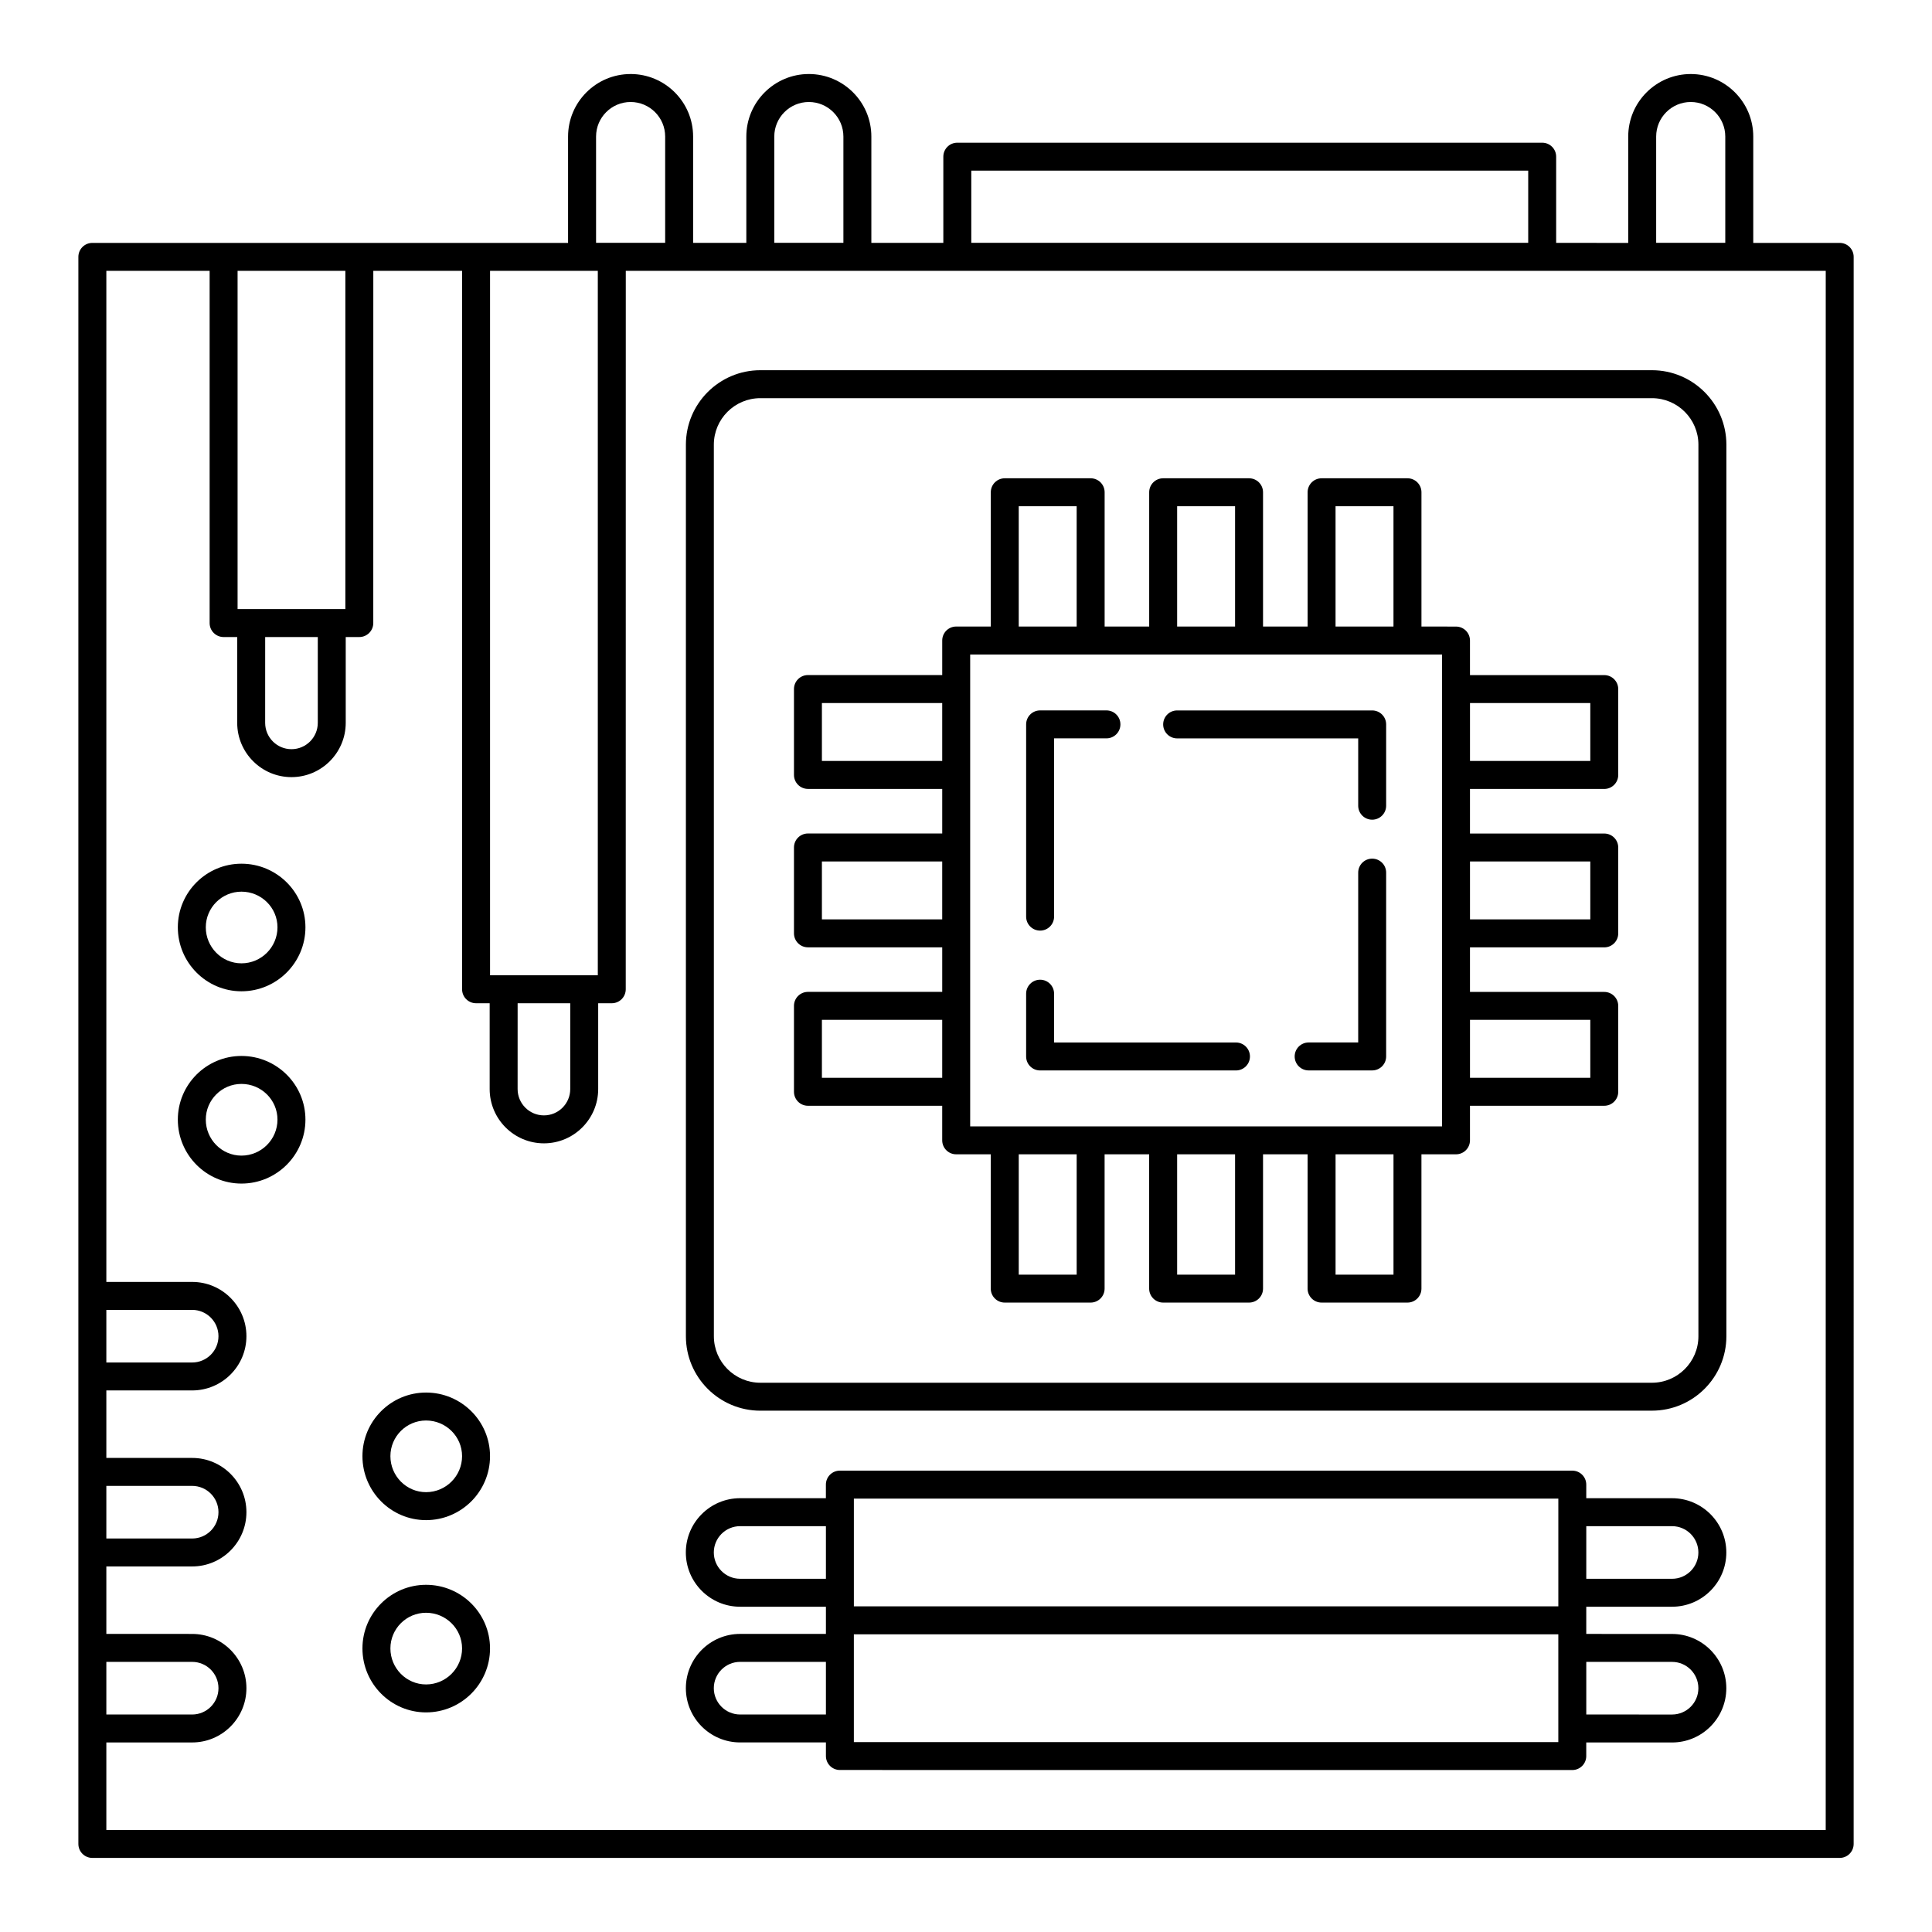 <?xml version="1.0" encoding="UTF-8"?>
<!-- Uploaded to: SVG Repo, www.svgrepo.com, Generator: SVG Repo Mixer Tools -->
<svg fill="#000000" width="800px" height="800px" version="1.1" viewBox="144 144 512 512" xmlns="http://www.w3.org/2000/svg">
 <g>
  <path d="m340.14 569.8h22.738v7.203h-22.738c-7.93 0-14.379 6.453-14.379 14.383 0 7.93 6.449 14.375 14.379 14.375h22.738v3.602c0 2.047 1.656 3.703 3.703 3.703l194.09 0.012c2.047 0 3.703-1.656 3.703-3.703v-3.602h22.738c7.93 0 14.379-6.445 14.379-14.375 0-7.93-6.449-14.383-14.379-14.383l-22.734-0.008v-7.207h22.738c7.93 0 14.379-6.445 14.379-14.375 0-7.93-6.449-14.383-14.379-14.383h-22.738v-3.602c0-2.047-1.656-3.703-3.703-3.703l-194.1-0.004c-2.047 0-3.703 1.656-3.703 3.703v3.602h-22.738c-7.93 0-14.379 6.453-14.379 14.383 0 7.934 6.449 14.379 14.379 14.379zm0 28.559c-3.844 0-6.973-3.125-6.973-6.969 0-3.848 3.125-6.977 6.973-6.977h22.738v13.941zm216.83 7.309h-186.69v-28.555l186.69-0.004zm30.145-21.25c3.844 0 6.973 3.125 6.973 6.977 0 3.844-3.125 6.969-6.973 6.969l-22.734-0.004v-13.941zm0-35.969c3.844 0 6.973 3.125 6.973 6.977 0 3.844-3.125 6.969-6.973 6.969h-22.734v-13.941zm-216.83-7.305h186.69v28.555h-186.69zm-30.145 7.305h22.738v13.941h-22.738c-3.844 0-6.973-3.125-6.973-6.969s3.125-6.973 6.973-6.973z"/>
  <path d="m311.11 163.62c-9.133 0-16.566 7.43-16.566 16.566v28.184h-126.07c-2.047 0-3.703 1.656-3.703 3.703v420.59c0 2.047 1.656 3.703 3.703 3.703h463.06c2.047 0 3.703-1.656 3.703-3.703l0.004-420.59c0-2.047-1.656-3.703-3.703-3.703h-22.906v-28.184c0-9.133-7.43-16.566-16.566-16.566-9.133 0-16.57 7.43-16.57 16.566v28.184l-19.098-0.004v-22.848c0-2.047-1.656-3.703-3.703-3.703h-155c-2.047 0-3.703 1.656-3.703 3.703v22.848h-19.074v-28.184c0-9.133-7.43-16.566-16.566-16.566-9.133 0-16.566 7.434-16.566 16.566v28.184h-14.102v-28.184c0-9.133-7.434-16.566-16.566-16.566zm271.79 16.566c0-5.051 4.109-9.156 9.16-9.156 5.051 0 9.156 4.106 9.156 9.156v28.156h-18.316zm-181.5 9.039h147.59v19.117h-147.59zm-52.207-9.039c0-5.051 4.109-9.156 9.16-9.156s9.156 4.106 9.156 9.156v28.156h-18.316zm-47.23 0c0-5.051 4.106-9.156 9.156-9.156s9.156 4.106 9.156 9.156v28.156h-18.312zm0.461 35.594v186.68h-28.555v-186.68zm-21.246 194.09h13.941v22.742c0 3.848-3.125 6.977-6.973 6.977-3.844 0-6.973-3.125-6.973-6.977zm-66.902-97.047h13.941v22.742c0 3.848-3.125 6.977-6.973 6.977-3.844 0-6.973-3.125-6.973-6.977zm21.246-97.043v89.633h-3.598l-21.355 0.004h-3.606v-89.637zm-63.34 275.35h22.742c3.844 0 6.973 3.125 6.973 6.977 0 3.844-3.125 6.969-6.973 6.969l-22.742-0.004zm0 46.645h22.742c3.844 0 6.973 3.125 6.973 6.969 0 3.848-3.125 6.977-6.973 6.977h-22.742zm0 46.641h22.742c3.844 0 6.973 3.125 6.973 6.977 0 3.844-3.125 6.969-6.973 6.969l-22.742-0.004zm455.65 44.547h-455.65v-23.195h22.742c7.93 0 14.379-6.445 14.379-14.375 0-7.93-6.449-14.383-14.379-14.383l-22.742-0.004v-17.879h22.742c7.93 0 14.379-6.453 14.379-14.383 0-7.93-6.449-14.375-14.379-14.375h-22.742v-17.887h22.742c7.93 0 14.379-6.445 14.379-14.375s-6.449-14.383-14.379-14.383l-22.742-0.004v-267.94h27.371v93.34c0 2.047 1.656 3.703 3.703 3.703h3.606v22.742c0 7.93 6.449 14.383 14.379 14.383 7.93 0 14.379-6.453 14.379-14.383v-22.742h3.598c2.047 0 3.703-1.656 3.703-3.703l0.008-93.34h23.527v190.39c0 2.047 1.656 3.703 3.703 3.703h3.606v22.742c0 7.93 6.449 14.383 14.379 14.383 7.93 0 14.379-6.453 14.379-14.383v-22.742h3.598c2.047 0 3.703-1.656 3.703-3.703l0.012-190.39h318z"/>
  <path d="m345.5 517.84h236.28c10.879 0 19.73-8.848 19.73-19.73v-236.27c0-10.883-8.852-19.73-19.73-19.73h-236.28c-10.879 0-19.73 8.848-19.73 19.73v236.28c0 10.879 8.852 19.727 19.73 19.727zm-12.324-256c0-6.793 5.527-12.32 12.32-12.32h236.28c6.793 0 12.32 5.527 12.32 12.32v236.28c0 6.793-5.527 12.32-12.32 12.32h-236.27c-6.793 0-12.32-5.527-12.32-12.32z"/>
  <path d="m419.64 427.68h51.906c2.047 0 3.703-1.656 3.703-3.703 0-2.047-1.656-3.703-3.703-3.703h-48.203v-12.938c0-2.047-1.656-3.703-3.703-3.703s-3.703 1.656-3.703 3.703v16.641c-0.004 2.047 1.652 3.703 3.703 3.703z"/>
  <path d="m507.64 371.55c-2.047 0-3.703 1.656-3.703 3.703v45.012h-13.133c-2.047 0-3.703 1.656-3.703 3.703s1.656 3.703 3.703 3.703h16.836c2.047 0 3.703-1.656 3.703-3.703v-48.715c0.004-2.047-1.652-3.703-3.703-3.703z"/>
  <path d="m455.96 339.68h47.977v17.844c0 2.047 1.656 3.703 3.703 3.703s3.703-1.656 3.703-3.703v-21.547c0-2.047-1.656-3.703-3.703-3.703h-51.684c-2.047 0-3.703 1.656-3.703 3.703s1.66 3.703 3.707 3.703z"/>
  <path d="m419.64 390.62c2.047 0 3.703-1.656 3.703-3.703v-47.246h13.875c2.047 0 3.703-1.656 3.703-3.703s-1.656-3.703-3.703-3.703h-17.578c-2.047 0-3.703 1.656-3.703 3.703v50.949c-0.004 2.047 1.652 3.703 3.703 3.703z"/>
  <path d="m358.11 437.04h35.586v9.16c0 2.047 1.656 3.703 3.703 3.703h9.164v35.59c0 2.047 1.656 3.703 3.703 3.703h22.762c2.047 0 3.703-1.656 3.703-3.703v-35.59h11.809v35.59c0 2.047 1.656 3.703 3.703 3.703h22.77c2.047 0 3.703-1.656 3.703-3.703v-35.59h11.812v35.59c0 2.047 1.656 3.703 3.703 3.703h22.762c2.047 0 3.703-1.656 3.703-3.703v-35.59h9.16c2.047 0 3.703-1.656 3.703-3.703v-9.16h35.586c2.047 0 3.703-1.656 3.703-3.703v-22.762c0-2.047-1.656-3.703-3.703-3.703h-35.586v-11.809h35.586c2.047 0 3.703-1.656 3.703-3.703v-22.762c0-2.047-1.656-3.703-3.703-3.703h-35.586v-11.816h35.586c2.047 0 3.703-1.656 3.703-3.703v-22.762c0-2.047-1.656-3.703-3.703-3.703h-35.586v-9.16c0-2.047-1.656-3.703-3.703-3.703l-9.156-0.012v-35.582c0-2.047-1.656-3.703-3.703-3.703h-22.762c-2.047 0-3.703 1.656-3.703 3.703v35.582h-11.816v-35.582c0-2.047-1.656-3.703-3.703-3.703h-22.762c-2.047 0-3.703 1.656-3.703 3.703v35.582h-11.809v-35.582c0-2.047-1.656-3.703-3.703-3.703h-22.762c-2.047 0-3.703 1.656-3.703 3.703v35.582h-9.168c-2.047 0-3.703 1.656-3.703 3.703v9.16h-35.586c-2.047 0-3.703 1.656-3.703 3.703v22.762c0 2.047 1.656 3.703 3.703 3.703h35.586v11.816h-35.586c-2.047 0-3.703 1.656-3.703 3.703v22.762c0 2.047 1.656 3.703 3.703 3.703h35.586v11.809h-35.586c-2.047 0-3.703 1.656-3.703 3.703v22.762c-0.004 2.055 1.652 3.715 3.699 3.715zm71.219 44.75h-15.352v-31.887h15.352zm41.977 0h-15.352v-31.887h15.352zm41.984 0h-15.352v-31.887h15.352zm52.156-67.516v15.352h-31.883v-15.352zm0-41.977v15.352h-31.883v-15.352zm0-41.988v15.352h-31.883v-15.352zm-67.512-52.152h15.352v31.879h-15.352zm-41.98 0h15.352v31.879h-15.352zm-41.98 0h15.352v31.879h-15.352zm-12.867 39.289h125.05v125.05h-125.05zm-39.293 28.219v-15.352h31.883v15.352zm0 41.984v-15.352h31.883v15.352zm0 26.625h31.883v15.352h-31.883z"/>
  <path d="m207.99 372.89c-9.297 0-16.863 7.562-16.863 16.859 0 9.348 7.566 16.953 16.863 16.953 9.348 0 16.953-7.606 16.953-16.953 0-9.301-7.606-16.859-16.953-16.859zm0 26.402c-5.215 0-9.453-4.285-9.453-9.543 0-5.211 4.238-9.449 9.453-9.449 5.266 0 9.543 4.238 9.543 9.449 0 5.258-4.281 9.543-9.543 9.543z"/>
  <path d="m207.99 423.84c-9.297 0-16.863 7.566-16.863 16.867 0 9.348 7.566 16.953 16.863 16.953 9.348 0 16.953-7.606 16.953-16.953 0-9.297-7.606-16.867-16.953-16.867zm0 26.41c-5.215 0-9.453-4.285-9.453-9.543 0-5.215 4.238-9.457 9.453-9.457 5.266 0 9.543 4.238 9.543 9.457 0 5.258-4.281 9.543-9.543 9.543z"/>
  <path d="m256.91 513.04c-9.297 0-16.859 7.562-16.859 16.859 0 9.348 7.562 16.953 16.859 16.953 9.348 0 16.953-7.606 16.953-16.953 0-9.301-7.606-16.859-16.953-16.859zm0 26.398c-5.211 0-9.449-4.285-9.449-9.543 0-5.211 4.238-9.449 9.449-9.449 5.266 0 9.543 4.238 9.543 9.449 0 5.262-4.281 9.543-9.543 9.543z"/>
  <path d="m256.91 563.99c-9.297 0-16.859 7.562-16.859 16.859 0 9.348 7.562 16.953 16.859 16.953 9.348 0 16.953-7.606 16.953-16.953 0-9.297-7.606-16.859-16.953-16.859zm0 26.402c-5.211 0-9.449-4.285-9.449-9.543 0-5.211 4.238-9.449 9.449-9.449 5.266 0 9.543 4.238 9.543 9.449 0 5.258-4.281 9.543-9.543 9.543z"/>
 </g>
</svg>
